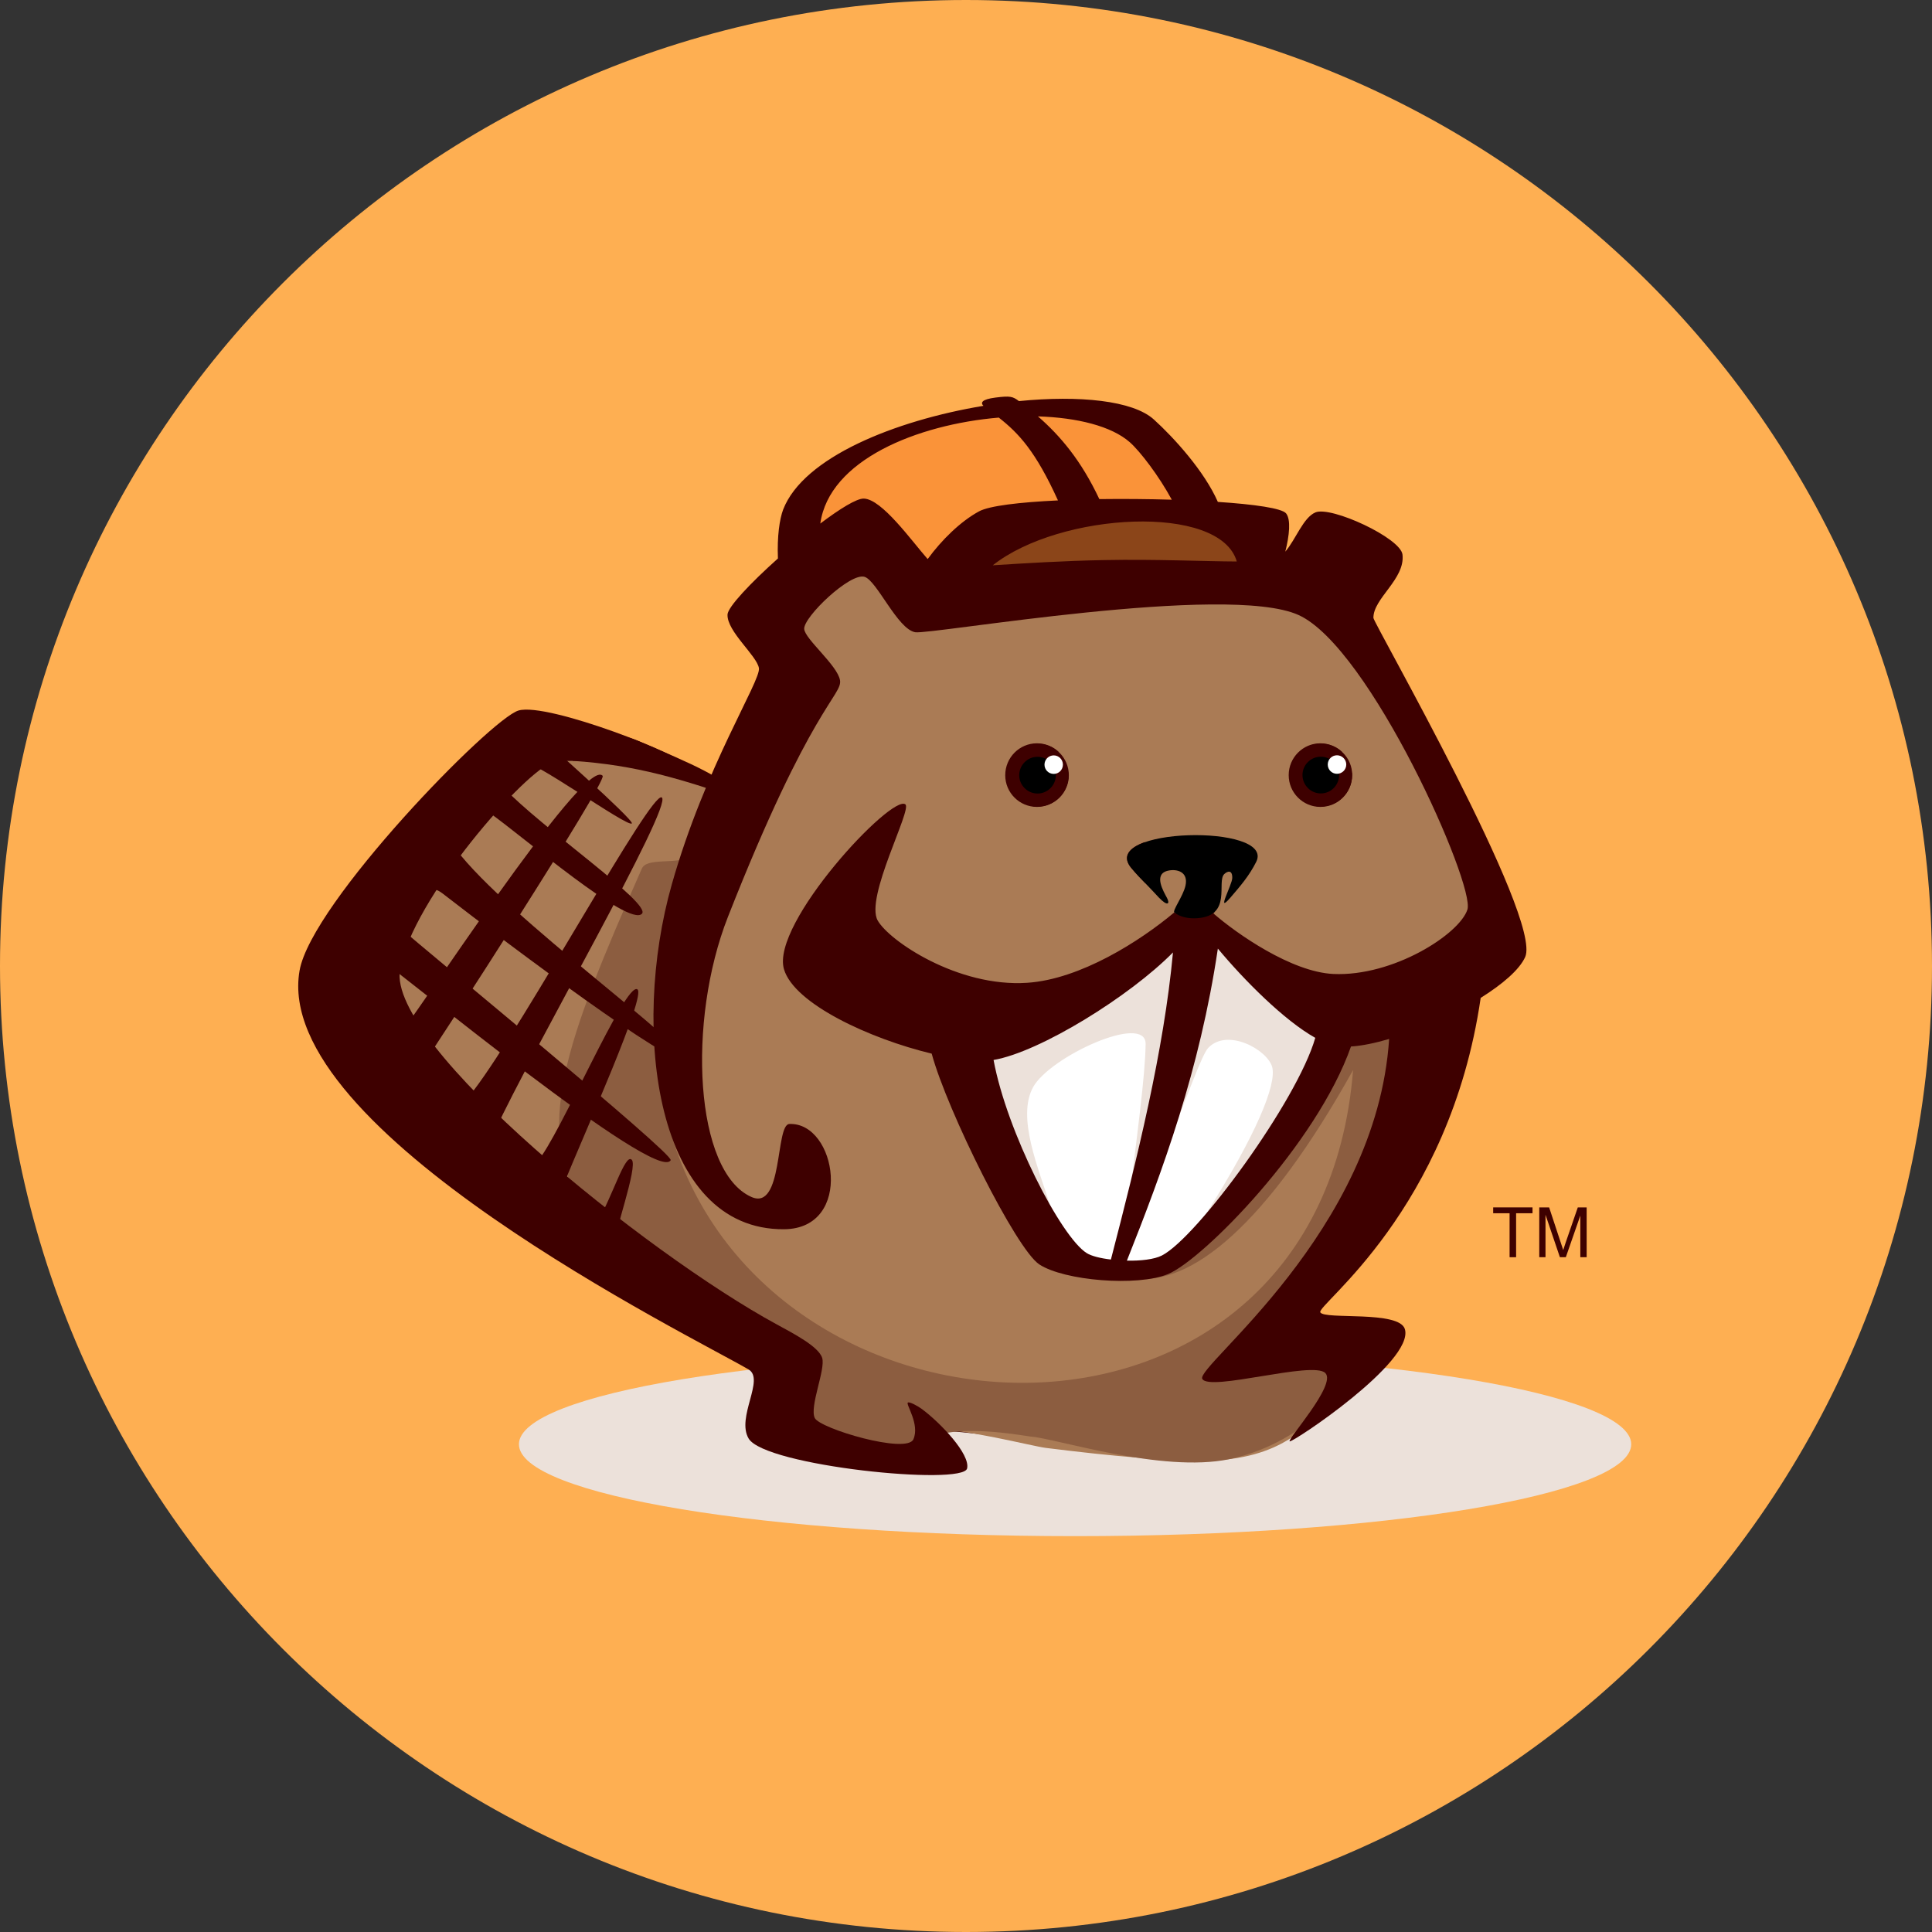 <svg xmlns="http://www.w3.org/2000/svg" xmlns:xlink="http://www.w3.org/1999/xlink" width="100" zoomAndPan="magnify" viewBox="0 0 75 75" height="100" preserveAspectRatio="xMidYMid meet" version="1.0"><rect x="0" y="0" width="75" height="75" fill="#333333" stroke="none"/><defs><clipPath id="93d77362ea"><path d="M 37.5 0 C 16.789 0 0 16.789 0 37.5 C 0 58.211 16.789 75 37.5 75 C 58.211 75 75 58.211 75 37.5 C 75 16.789 58.211 0 37.5 0 Z M 37.5 0 " clip-rule="nonzero"/></clipPath><clipPath id="50a3f665a1"><path d="M 20 52 L 63.324 52 L 63.324 59.641 L 20 59.641 Z M 20 52 " clip-rule="nonzero"/></clipPath><clipPath id="25b46afdd0"><path d="M 30 15.391 L 49 15.391 L 49 24 L 30 24 Z M 30 15.391 " clip-rule="nonzero"/></clipPath><clipPath id="1cbdd7d363"><path d="M 11.574 27 L 38 27 L 38 58 L 11.574 58 Z M 11.574 27 " clip-rule="nonzero"/></clipPath><clipPath id="bd2594cc97"><path d="M 25 15.391 L 60 15.391 L 60 56 L 25 56 Z M 25 15.391 " clip-rule="nonzero"/></clipPath></defs><g clip-path="url(#93d77362ea)"><rect x="-7.5" width="90" fill="#feaf52" y="-7.5" height="90" fill-opacity="1"/></g><g clip-path="url(#50a3f665a1)"><path fill="#ece1da" d="M 63.324 56.066 C 63.324 58.039 53.66 59.633 41.734 59.633 C 29.809 59.633 20.145 58.039 20.145 56.066 C 20.145 54.098 29.809 52.5 41.734 52.5 C 53.66 52.5 63.324 54.098 63.324 56.066 Z M 63.324 56.066 " fill-opacity="1" fill-rule="evenodd"/></g><path fill="#3e0000" d="M 35.184 55.504 C 39.664 55.391 45.348 57.688 49.008 55.145 C 49.836 54.57 49.391 54.172 49.336 54.23 C 45.867 57.93 41.148 54.848 34.488 54.516 C 34.445 54.512 35.18 55.449 35.184 55.504 Z M 35.184 55.504 " fill-opacity="1" fill-rule="evenodd"/><path fill="#aa7b55" d="M 28.801 31.461 C 26.121 28.445 21.906 28.77 19.863 29.945 C 17.023 31.578 11.723 37.559 15.066 40.699 C 17.273 42.77 17.727 44.18 20.941 46.113 C 22.684 47.16 24.809 49.641 27.215 51.031 C 28.445 51.742 30.359 52.773 30.52 54.172 C 30.785 56.48 33.996 56.941 36.859 56.785 C 37.418 56.754 35.887 55.602 36.395 55.531 C 37.25 55.418 40.055 56.137 40.594 56.207 C 43.277 56.543 45.273 56.707 46.73 56.703 C 49.832 56.688 50.852 55.207 51.348 54.695 C 52.961 53.035 51.363 52.152 50.859 51.27 C 50.68 50.957 51.137 50.379 51.23 50.129 C 52.02 48.086 52.523 47.359 53.766 45.531 C 54.738 44.098 54.492 46.004 55.332 43.621 C 57.418 37.703 55.73 41.699 56.008 38.816 C 56.105 37.781 59.656 36.66 56.832 31.801 C 55.906 30.211 54.301 26.148 52.547 24.086 C 50.73 21.953 51.609 23.754 49.984 23.266 C 37.184 19.418 44.133 24.707 35.699 22.488 C 31.773 21.457 31.363 21.195 30.602 26.461 C 30.238 28.973 30.195 27.891 28.801 31.461 Z M 28.801 31.461 " fill-opacity="1" fill-rule="evenodd"/><path fill="#8c5d40" d="M 43.941 49.617 C 46.23 49.973 49.184 47.539 52.527 41.539 C 51.246 57.512 30.242 56.969 26.152 44.336 C 25.645 42.762 26.59 36.73 28.289 33.258 C 33.023 23.594 28.031 32.762 26.941 33.246 C 26.199 33.578 25.109 33.273 24.914 33.723 C 21.992 40.367 20.559 44.031 22.809 47.074 C 24.875 49.879 28.414 50.961 28.855 51.277 C 28.977 51.367 29.875 55.184 31.672 55.93 C 32.93 56.449 34.531 56.941 35.676 56.668 C 36.195 56.543 36.238 55.703 36.785 55.617 C 38.062 55.41 39.855 55.754 39.996 55.766 C 40.984 55.832 45.086 57.191 47.723 56.645 C 50.918 55.977 52.66 53.34 53.094 52.895 C 53.668 52.305 49.328 51.238 49.941 50.551 C 52.883 47.266 55.586 42.93 54.316 40.559 C 54.277 40.484 57.855 38.262 57.902 35.496 C 57.949 32.637 56.707 40.91 49.039 39.184 C 46.645 38.648 46.773 44.129 45.484 44.07 C 36.875 43.691 43.664 48.449 43.941 49.617 Z M 43.941 49.617 " fill-opacity="1" fill-rule="evenodd"/><path fill="#ffffff" d="M 45.621 36.004 C 45.641 36.59 41.004 38.152 39.836 39.059 C 38.711 39.93 37.973 39.578 37.906 41.707 C 37.895 42.043 39.02 45.301 39.281 45.836 C 40.406 48.168 41.484 49.559 44.344 49.359 C 45.164 49.305 46.055 48.656 46.707 48.199 C 47.598 47.582 50.277 42.602 51.281 41.219 C 53.172 38.602 50.555 39.016 48.371 36.785 C 48.051 36.457 46.086 36.004 45.621 36.004 Z M 45.621 36.004 " fill-opacity="1" fill-rule="evenodd"/><path fill="#ece1da" d="M 45.621 36.004 C 45.641 36.352 41.734 38.461 40.566 38.996 C 39.441 39.512 38.371 38.207 37.906 39.379 C 37.098 41.422 40.496 46.445 40.754 46.762 C 40.328 45.379 39.457 43.379 40.105 42.203 C 40.758 41.016 44.488 39.309 44.473 40.531 C 44.457 41.773 44.141 44.043 43.754 47.25 C 44.574 47.215 46.418 41.195 46.902 40.68 C 47.652 39.891 49.207 40.754 49.387 41.426 C 49.562 42.094 48.785 44.016 46.836 47.098 C 47.574 46.496 50.906 43.309 51.387 41.629 C 52.148 38.992 49.703 37.59 48.371 36.785 C 48.051 36.59 46.086 36.004 45.621 36.004 Z M 45.621 36.004 " fill-opacity="1" fill-rule="evenodd"/><g clip-path="url(#25b46afdd0)"><path fill="#fa9339" d="M 31.227 21.809 C 30.434 21.859 31.238 19.734 32.07 18.984 C 35.25 16.129 35.383 16.914 38.477 15.832 C 39.754 15.387 43.461 16.168 44.637 16.766 C 45.078 16.992 45.969 19.391 47.188 19.945 C 48.723 20.641 49.785 22.656 47.184 23.051 C 44.438 23.461 40.164 23.898 37.867 22.059 C 36.312 20.816 37.234 23.262 35.125 22.34 C 35.121 22.336 31.234 21.809 31.227 21.809 Z M 31.227 21.809 " fill-opacity="1" fill-rule="evenodd"/></g><path fill="#8b4519" d="M 38.133 22.02 C 37.707 22.047 39.504 21.434 39.953 21.031 C 41.66 19.496 41.871 20.406 43.535 19.824 C 44.219 19.586 46.926 20.23 47.559 20.555 C 47.797 20.676 47.824 21.055 48.48 21.352 C 49.305 21.727 49.891 22.258 48.492 22.469 C 47.02 22.688 44.301 23.672 43.066 22.684 C 42.23 22.016 42.828 22.887 41.594 22.836 C 41.105 22.812 33.586 21.836 38.133 22.02 Z M 38.133 22.02 " fill-opacity="1" fill-rule="evenodd"/><path fill="#3e0000" d="M 23.395 30.117 C 22.688 29.305 15.91 39.836 15.301 40.43 C 14.004 41.703 15.922 42.355 18.152 44.215 C 22.062 47.469 21.332 47.156 24.141 48.469 C 24.156 48.43 24.156 48.418 23.906 48.176 C 23.77 48.035 24.785 45.273 24.523 45.02 C 24.266 44.766 23.785 46.43 23.188 47.441 C 22.648 46.922 21.816 46.129 21.859 46.027 C 22.727 43.898 25.102 38.629 24.742 38.406 C 24.266 38.109 21.723 44.117 20.855 45.098 C 20.547 45.445 19.727 44.973 19.465 44.688 C 19.305 44.508 19.051 44.246 19.227 43.871 C 20.605 40.867 26.137 31.27 25.691 30.957 C 25.285 30.676 20.41 39.672 18.387 42.332 C 17.684 43.254 16.785 41.715 16.355 41.418 C 16.969 40.551 23.578 30.332 23.395 30.117 Z M 23.395 30.117 " fill-opacity="1" fill-rule="evenodd"/><path fill="#3e0000" d="M 43.91 33.688 C 44.105 33.922 44.285 34.105 44.465 34.289 C 44.273 33.781 44.262 33.203 44.434 32.691 C 43.84 32.906 43.539 33.238 43.91 33.688 Z M 43.91 33.688 " fill-opacity="1" fill-rule="evenodd"/><path fill="#3e0000" d="M 51.898 29.16 C 51.973 29.16 52.043 29.176 52.105 29.195 C 51.887 28.988 51.586 28.855 51.258 28.855 C 50.578 28.855 50.027 29.41 50.027 30.09 C 50.027 30.773 50.578 31.324 51.258 31.324 C 51.938 31.324 52.488 30.773 52.488 30.09 C 52.488 30.051 52.488 30.012 52.484 29.977 C 52.402 30.219 52.172 30.395 51.898 30.395 C 51.559 30.395 51.285 30.121 51.285 29.777 C 51.285 29.438 51.559 29.16 51.898 29.16 Z M 51.898 29.16 " fill-opacity="1" fill-rule="evenodd"/><g clip-path="url(#1cbdd7d363)"><path fill="#3e0000" d="M 35.789 54.699 C 35.625 54.578 35.301 54.402 35.242 54.449 C 35.156 54.516 35.715 55.293 35.457 55.875 C 35.195 56.457 31.828 55.461 31.629 55.047 C 31.418 54.602 32.051 53.168 31.918 52.719 C 31.789 52.273 30.77 51.75 30.148 51.41 C 25.086 48.66 15.035 40.559 15.527 37.645 C 15.992 34.898 20.453 29.832 21.48 29.59 C 22.512 29.348 26.504 30.012 26.598 29.719 C 26.703 29.391 21.262 27.25 20.129 27.582 C 19.055 27.895 12.09 35.043 11.629 37.68 C 10.543 43.898 26.902 51.895 29.062 53.164 C 29.699 53.543 28.574 55.023 29.062 55.844 C 29.699 56.914 37.391 57.688 37.543 57.004 C 37.668 56.449 36.512 55.238 35.789 54.699 Z M 35.789 54.699 " fill-opacity="1" fill-rule="evenodd"/></g><g clip-path="url(#bd2594cc97)"><path fill="#3e0000" d="M 45.105 48.738 C 44.805 48.891 44.277 48.949 43.746 48.938 C 45.133 45.453 46.578 41.539 47.277 36.824 C 48.301 38.055 49.852 39.613 51.059 40.289 C 50.359 42.734 46.473 48.039 45.105 48.738 Z M 43.125 48.895 C 42.719 48.848 42.367 48.758 42.191 48.648 C 41.188 48.031 39.082 43.926 38.57 41.148 C 40.383 40.836 43.871 38.664 45.535 36.973 C 45.18 40.805 44.137 44.992 43.125 48.895 Z M 42.871 21.742 C 41.312 21.77 39.746 21.867 38.539 21.945 C 41.145 19.883 47.363 19.535 48.012 21.797 C 46.742 21.793 44.883 21.703 42.871 21.742 Z M 36.012 21.703 C 35.379 20.984 34.234 19.371 33.531 19.355 C 33.254 19.348 32.598 19.754 31.844 20.324 C 32.188 17.863 35.594 16.48 38.773 16.211 C 39.547 16.82 40.203 17.516 41.07 19.426 C 39.594 19.496 38.406 19.633 38.004 19.852 C 37.285 20.242 36.551 20.965 36.012 21.703 Z M 43.855 17.164 C 44.258 17.516 45 18.492 45.488 19.398 C 44.574 19.371 43.605 19.363 42.676 19.375 C 41.973 17.879 41.164 16.922 40.293 16.164 C 41.816 16.211 43.148 16.543 43.855 17.164 Z M 53.316 23.988 C 53.305 23.23 54.551 22.484 54.445 21.531 C 54.379 20.887 51.676 19.637 51.066 19.891 C 50.59 20.09 50.301 20.945 49.895 21.414 C 50.055 20.785 50.117 20.168 49.926 19.93 C 49.762 19.73 48.703 19.578 47.277 19.484 C 46.754 18.293 45.582 17 44.793 16.285 C 43.98 15.547 41.898 15.34 39.559 15.57 L 39.555 15.57 C 39.316 15.391 39.223 15.359 38.641 15.434 C 38.098 15.504 38.059 15.637 38.176 15.754 C 34.75 16.324 31.188 17.75 30.402 19.781 C 30.262 20.152 30.164 20.828 30.199 21.68 C 29.141 22.625 28.25 23.566 28.242 23.859 C 28.219 24.512 29.375 25.445 29.461 25.934 C 29.547 26.422 27.379 29.746 26.078 34.336 C 24.477 39.973 25.434 47.762 30.441 47.719 C 33.156 47.695 32.484 43.555 30.641 43.633 C 30.094 43.656 30.41 47.02 29.168 46.465 C 26.969 45.488 26.664 39.645 28.258 35.594 C 31.469 27.43 32.707 26.992 32.609 26.406 C 32.508 25.824 31.25 24.812 31.219 24.418 C 31.184 23.957 33.016 22.203 33.57 22.395 C 34.051 22.562 34.844 24.422 35.527 24.543 C 36.129 24.648 47.641 22.621 50.41 23.875 C 53.18 25.129 57.273 34.352 56.965 35.309 C 56.656 36.266 54.078 37.918 51.754 37.809 C 50.133 37.73 48.012 36.25 47.102 35.457 C 47.125 35.445 47.148 35.426 47.168 35.41 C 46.93 35.508 46.66 35.57 46.352 35.57 C 46.059 35.57 45.805 35.512 45.578 35.426 C 44.266 36.527 41.941 38.016 39.875 38.152 C 37.176 38.332 34.508 36.516 34.07 35.73 C 33.574 34.84 35.406 31.438 35.148 31.227 C 34.629 30.801 29.91 35.852 30.434 37.625 C 30.828 38.969 33.777 40.328 36.168 40.902 C 36.77 43.117 39.445 48.496 40.348 49.086 C 41.316 49.719 44.148 49.953 45.34 49.461 C 46.699 48.902 51.109 44.426 52.445 40.625 C 52.875 40.598 53.383 40.492 53.926 40.332 C 53.434 47.832 46.406 53.031 46.672 53.527 C 46.945 54.035 50.969 52.816 51.449 53.301 C 51.898 53.75 49.945 55.902 50.066 55.953 C 50.184 56.004 54.895 52.871 54.539 51.602 C 54.332 50.859 51.422 51.242 51.254 50.945 C 51.094 50.66 56.273 47.016 57.48 38.738 C 58.328 38.207 58.984 37.645 59.207 37.152 C 59.887 35.637 53.316 24.184 53.316 23.988 Z M 53.316 23.988 " fill-opacity="1" fill-rule="evenodd"/></g><path fill="#3e0000" d="M 40.895 29.16 C 40.969 29.16 41.039 29.176 41.102 29.195 C 40.883 28.984 40.582 28.855 40.254 28.855 C 39.574 28.855 39.023 29.41 39.023 30.094 C 39.023 30.773 39.574 31.324 40.254 31.324 C 40.934 31.324 41.484 30.773 41.484 30.094 C 41.484 30.051 41.484 30.012 41.48 29.973 C 41.41 30.176 41.242 30.332 41.031 30.379 C 40.988 30.391 40.941 30.395 40.895 30.395 C 40.555 30.395 40.281 30.121 40.281 29.777 C 40.281 29.594 40.359 29.43 40.488 29.316 C 40.598 29.219 40.738 29.16 40.895 29.16 Z M 40.895 29.16 " fill-opacity="1" fill-rule="evenodd"/><path fill="#3e0000" d="M 51.273 31.309 C 51.945 31.309 52.492 30.758 52.492 30.086 C 52.492 29.414 51.945 28.867 51.273 28.867 C 50.605 28.867 50.059 29.414 50.059 30.086 C 50.059 30.758 50.605 31.309 51.273 31.309 Z M 51.273 31.309 " fill-opacity="1" fill-rule="evenodd"/><path fill="#000000" d="M 51.273 30.801 C 51.668 30.801 51.984 30.48 51.984 30.086 C 51.984 29.695 51.668 29.375 51.273 29.375 C 50.883 29.375 50.562 29.695 50.562 30.086 C 50.562 30.48 50.883 30.801 51.273 30.801 Z M 51.273 30.801 " fill-opacity="1" fill-rule="evenodd"/><path fill="#ffffff" d="M 51.902 30.039 C 52.098 30.039 52.262 29.879 52.262 29.68 C 52.262 29.48 52.098 29.32 51.902 29.32 C 51.703 29.32 51.543 29.48 51.543 29.68 C 51.543 29.879 51.703 30.039 51.902 30.039 Z M 51.902 30.039 " fill-opacity="1" fill-rule="evenodd"/><path fill="#3e0000" d="M 40.277 31.312 C 40.949 31.312 41.492 30.762 41.492 30.094 C 41.492 29.418 40.949 28.871 40.277 28.871 C 39.609 28.871 39.062 29.418 39.062 30.094 C 39.062 30.762 39.609 31.312 40.277 31.312 Z M 40.277 31.312 " fill-opacity="1" fill-rule="evenodd"/><path fill="#000000" d="M 40.277 30.805 C 40.668 30.805 40.988 30.484 40.988 30.094 C 40.988 29.699 40.668 29.379 40.277 29.379 C 39.887 29.379 39.566 29.699 39.566 30.094 C 39.566 30.484 39.887 30.805 40.277 30.805 Z M 40.277 30.805 " fill-opacity="1" fill-rule="evenodd"/><path fill="#ffffff" d="M 40.906 30.043 C 41.102 30.043 41.262 29.883 41.262 29.684 C 41.262 29.484 41.102 29.324 40.906 29.324 C 40.707 29.324 40.547 29.484 40.547 29.684 C 40.547 29.883 40.707 30.043 40.906 30.043 Z M 40.906 30.043 " fill-opacity="1" fill-rule="evenodd"/><path fill="#000000" d="M 45.59 35.426 C 45.496 35.363 45.926 34.797 46.02 34.383 C 46.141 33.836 45.68 33.727 45.355 33.797 C 44.75 33.922 45.172 34.609 45.305 34.863 C 45.418 35.078 45.34 35.207 44.992 34.848 C 44.82 34.668 44.668 34.496 44.512 34.34 C 44.32 34.145 44.125 33.945 43.914 33.691 C 42.621 32.117 49.512 31.965 48.766 33.457 C 48.492 34.004 48.148 34.398 47.762 34.848 C 47.184 35.516 47.832 34.348 47.836 34.086 C 47.844 33.762 47.656 33.809 47.527 33.93 C 47.215 34.227 47.848 35.551 46.473 35.645 C 46.152 35.668 45.816 35.602 45.59 35.426 Z M 45.59 35.426 " fill-opacity="1" fill-rule="evenodd"/><path fill="#3e0000" d="M 22.227 29.535 C 24.73 29.703 26.461 30.242 28.945 31.102 C 28.145 30.176 26.926 29.684 24.688 28.727 C 23.734 28.32 22.766 28.977 22.227 29.535 Z M 22.227 29.535 " fill-opacity="1" fill-rule="evenodd"/><path fill="#3e0000" d="M 26.035 45.039 C 25.52 45.984 15.5 37.715 14.781 37.262 C 13.242 36.297 15.32 34.375 17.102 32.082 C 20.227 28.066 18.496 30.469 20.957 28.582 C 20.977 28.609 24.633 31.84 24.527 31.965 C 24.379 32.145 20.477 29.32 20.246 29.574 C 19.844 30.016 19.445 30.465 19.527 30.555 C 21.012 32.129 25.289 35.066 24.922 35.469 C 24.422 36.02 20.25 32.434 19.031 31.574 C 17.984 30.836 17.52 32.727 17.703 32.973 C 19.691 35.605 26.867 40.707 26.504 41.102 C 26.164 41.469 19.895 36.789 17.18 34.684 C 16.266 33.973 15.957 35.688 15.598 36.07 C 16.383 36.785 26.168 44.793 26.035 45.039 Z M 26.035 45.039 " fill-opacity="1" fill-rule="evenodd"/><path fill="#3e0000" d="M 58.602 48.805 L 58.602 47.098 L 57.965 47.098 L 57.965 46.871 L 59.492 46.871 L 59.492 47.098 L 58.855 47.098 L 58.855 48.805 Z M 58.602 48.805 " fill-opacity="1" fill-rule="nonzero"/><path fill="#3e0000" d="M 59.754 48.805 L 59.754 46.871 L 60.137 46.871 L 60.59 48.242 C 60.633 48.371 60.664 48.465 60.684 48.527 C 60.707 48.457 60.742 48.355 60.785 48.219 L 61.25 46.871 L 61.594 46.871 L 61.594 48.805 L 61.348 48.805 L 61.348 47.188 L 60.785 48.805 L 60.555 48.805 L 59.996 47.156 L 59.996 48.805 Z M 59.754 48.805 " fill-opacity="1" fill-rule="nonzero"/></svg>
